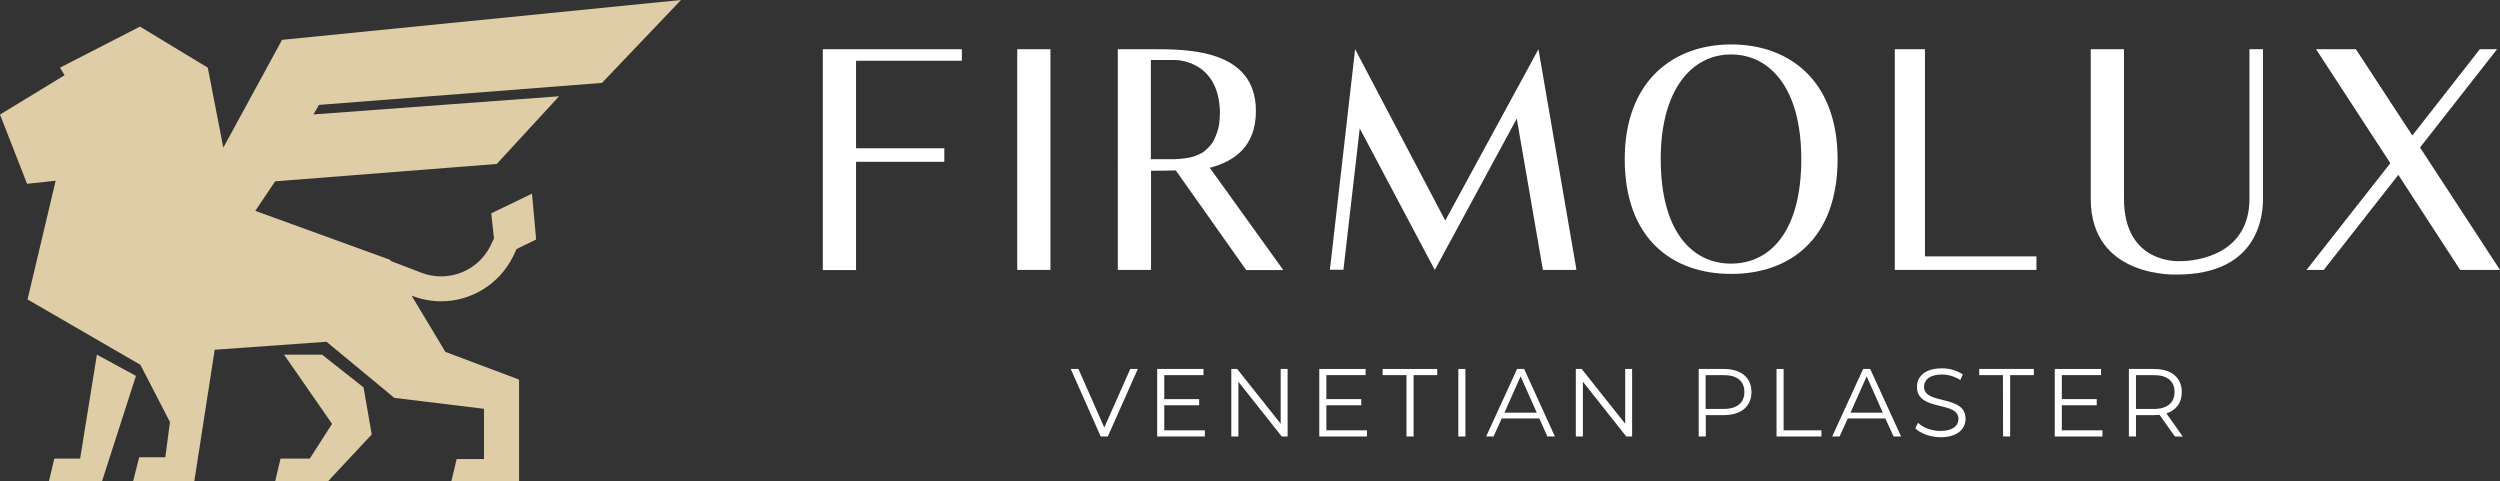 <?xml version="1.0" encoding="utf-8"?>
<!-- Generator: Adobe Illustrator 25.0.0, SVG Export Plug-In . SVG Version: 6.00 Build 0)  -->
<svg version="1.1" id="Layer_1" xmlns="http://www.w3.org/2000/svg" xmlns:xlink="http://www.w3.org/1999/xlink" x="0px" y="0px"
	 viewBox="0 0 1625.5 313" style="enable-background:new 0 0 1625.5 313;" xml:space="preserve">
<rect x="0" y="0" width="1625.5" height="313" fill="#333333" stroke="none"/>
<style type="text/css">
	.st0{fill:#FFFFFF;}
	.st1{fill:#DECDA6;}
</style>
<g id="Layer_2_1_">
	<g id="Livello_1">
		<g>
			<g>
				<path class="st0" d="M739.8,239.9l-19.5,43.9h-4.6l-19.5-43.9h5L718,278l16.9-38.1H739.8z"/>
				<path class="st0" d="M783.4,279.8v4h-31v-43.9h30.1v4H757v15.6h22.7v4H757v16.3H783.4z"/>
				<path class="st0" d="M837.2,239.9v43.9h-3.8l-28.2-35.6v35.6h-4.6v-43.9h3.8l28.3,35.6v-35.6H837.2z"/>
				<path class="st0" d="M888.8,279.8v4h-31v-43.9h30.1v4h-25.5v15.6h22.7v4h-22.7v16.3H888.8z"/>
				<path class="st0" d="M914.5,243.9H899v-4h35.5v4h-15.4v39.9h-4.6V243.9z"/>
				<path class="st0" d="M948.2,239.9h4.6v43.9h-4.6V239.9z"/>
				<path class="st0" d="M1000.9,272.1h-24.5l-5.3,11.7h-4.8l20.1-43.9h4.6l20,43.9h-4.9L1000.9,272.1z M999.2,268.3l-10.5-23.6
					l-10.5,23.6H999.2z"/>
				<path class="st0" d="M1061.2,239.9v43.9h-3.8l-28.2-35.6v35.6h-4.6v-43.9h3.8l28.3,35.6v-35.6H1061.2z"/>
				<path class="st0" d="M1138.8,254.9c0,9.4-6.8,15-17.9,15h-11.8v13.9h-4.6v-43.9h16.4C1132,239.9,1138.8,245.5,1138.8,254.9z
					 M1134.2,254.9c0-7-4.6-11-13.4-11H1109v22h11.7C1129.5,265.9,1134.2,261.8,1134.2,254.9z"/>
				<path class="st0" d="M1155.1,239.9h4.6v39.9h24.6v4h-29.2V239.9z"/>
				<path class="st0" d="M1225.9,272.1h-24.5l-5.3,11.7h-4.8l20.1-43.9h4.6l20.1,43.9h-4.9L1225.9,272.1z M1224.2,268.3l-10.5-23.6
					l-10.5,23.6H1224.2z"/>
				<path class="st0" d="M1245.3,278.5l1.8-3.6c3.1,3.1,8.7,5.3,14.5,5.3c8.2,0,11.8-3.5,11.8-7.8c0-12-27-4.6-27-20.9
					c0-6.5,5-12,16.2-12c4.8-0.1,9.5,1.3,13.6,3.9l-1.6,3.7c-3.6-2.3-7.7-3.6-12-3.6c-8,0-11.6,3.6-11.6,8c0,12,27,4.8,27,20.8
					c0,6.5-5.1,12-16.4,12C1255.1,284.2,1248.6,281.8,1245.3,278.5z"/>
				<path class="st0" d="M1302.3,243.9h-15.4v-4h35.5v4H1307v39.9h-4.6L1302.3,243.9L1302.3,243.9z"/>
				<path class="st0" d="M1367,279.8v4h-31v-43.9h30.1v4h-25.5v15.6h22.7v4h-22.7v16.3H1367z"/>
				<path class="st0" d="M1414.1,283.8l-10-14.1c-1.2,0.1-2.3,0.2-3.5,0.2h-11.8v13.9h-4.6v-43.9h16.4c11.2,0,18,5.6,18,15.1
					c0,6.9-3.6,11.7-10,13.8l10.7,15.1L1414.1,283.8z M1413.9,254.9c0-7-4.6-11-13.4-11h-11.7v22h11.7
					C1409.2,265.9,1413.9,261.8,1413.9,254.9L1413.9,254.9z"/>
			</g>
			<path class="st0" d="M556.6,39.5v56.9H614v8.8h-57.4v70.4H535V32h90.4v7.5H556.6z"/>
			<path class="st0" d="M764.5,110.8c-5.9,0.2-11.4,0.2-16.1,0.2v64.5h-21.6V32h21.6c22.5,0,68.2-0.6,68.2,40.2
				c0,22.9-13.9,32.7-30,36.9l47.8,66.5h-24.1L764.5,110.8z M771.5,102.8c3.7-0.5,7.3-1.8,10.6-3.7c1.6-1.2,3-2.5,4.3-3.9
				c1.5-1.6,2.7-3.5,3.5-5.5c1.1-2.4,2-4.9,2.5-7.4c0.6-3.3,0.8-6.6,0.8-10c-1-31.2-25.1-33.3-29.4-33.3h-15.5v64.5h15.5
				C766.4,103.4,769,103.2,771.5,102.8L771.5,102.8z"/>
			<path class="st0" d="M1024.2,175.5h-21l-17-98.4l-53.3,98.4l-48.8-92l-10.6,91.9h-8.8L881.1,32l58.6,111.4L1000.3,32l24.7,143.3
				L1024.2,175.5z"/>
			<path class="st0" d="M1194.8,103.4c0,52-31,74.7-69.2,74.7s-69.2-22.8-69.2-74.7c0-50.2,31-74.5,69.2-74.5
				S1194.8,52.8,1194.8,103.4z M1171.2,103.4c0-46.1-20.4-68-45.7-68c-25.1,0-45.7,22.3-45.7,68c0,47.4,20.6,68,45.7,68
				C1150.8,171.4,1171.2,150.8,1171.2,103.4z"/>
			<path class="st0" d="M1324.1,175.5H1232V32h19.6v134.7h72.5V175.5z"/>
			<path class="st0" d="M1471.4,129.3c0,8.8-1.6,49.2-55.9,49.2c0,0-56.1,2.7-56.1-49.2V32h21.6v97.2c0,43.1,36.5,40.6,36.5,40.6
				c11.4,0,45.1-4.5,45.1-40.6V32h8.8V129.3z"/>
			<path class="st0" d="M1573.5,95.9l52,79.6h-25.9l-40.2-61.8l-48.5,61.8h-11.2l54.5-69.4L1505.9,32h25.9l36.7,56.1l43.9-56.1h11.2
				L1573.5,95.9z"/>
			<rect x="661.4" y="32" class="st0" width="21.6" height="143.5"/>
		</g>
		<g>
			<polygon class="st1" points="209.4,230.6 184.7,230.6 215.9,275.6 201.4,298.2 182.4,298.2 178.9,313 213.2,313 241.7,282.5 
				236.4,251.9 			"/>
			<polygon class="st1" points="63,230.6 52.1,298.2 35.3,298.2 31.8,313 66.3,313 88.4,244.4 			"/>
			<path class="st1" d="M391.4,53.9L442.8,0L183.4,25.9L145.2,96l0,0l-10.1-52L91,17.3L39,44l3,4.9L0,74.5l7.2,18.4l10.4,26.6
				l18.6-2l-18.3,77.2l73.4,42.5l19.2,37.2l-3,22.9h-17l-4,15.8h39.8l13.3-85.7l72.7-5.2l44.1,36.5l58.3,7.1v32.7h-17.8l-3.5,14.7
				h44.1v-66.4l-47.9-18l-22-36.6l0.8,0.3c5.8,2.2,12.1,3.4,18.3,3.4c19.9,0,38.1-11.3,46.9-29.2l2.2-4.6l-0.1-0.1l12.9-6.3
				l-2.7-29.8l-26.5,12.8l1.8,16.3l0,0l-2.2,4.6c-8.1,16.6-27.5,24.3-44.8,17.8l-20.1-7.7l-0.5-0.8L166,137.1l0,0l12.9-19.2
				L323,106.6l40.5-44L203.8,74.4l3.6-6.2L391.4,53.9z"/>
		</g>
	</g>
</g>
</svg>
